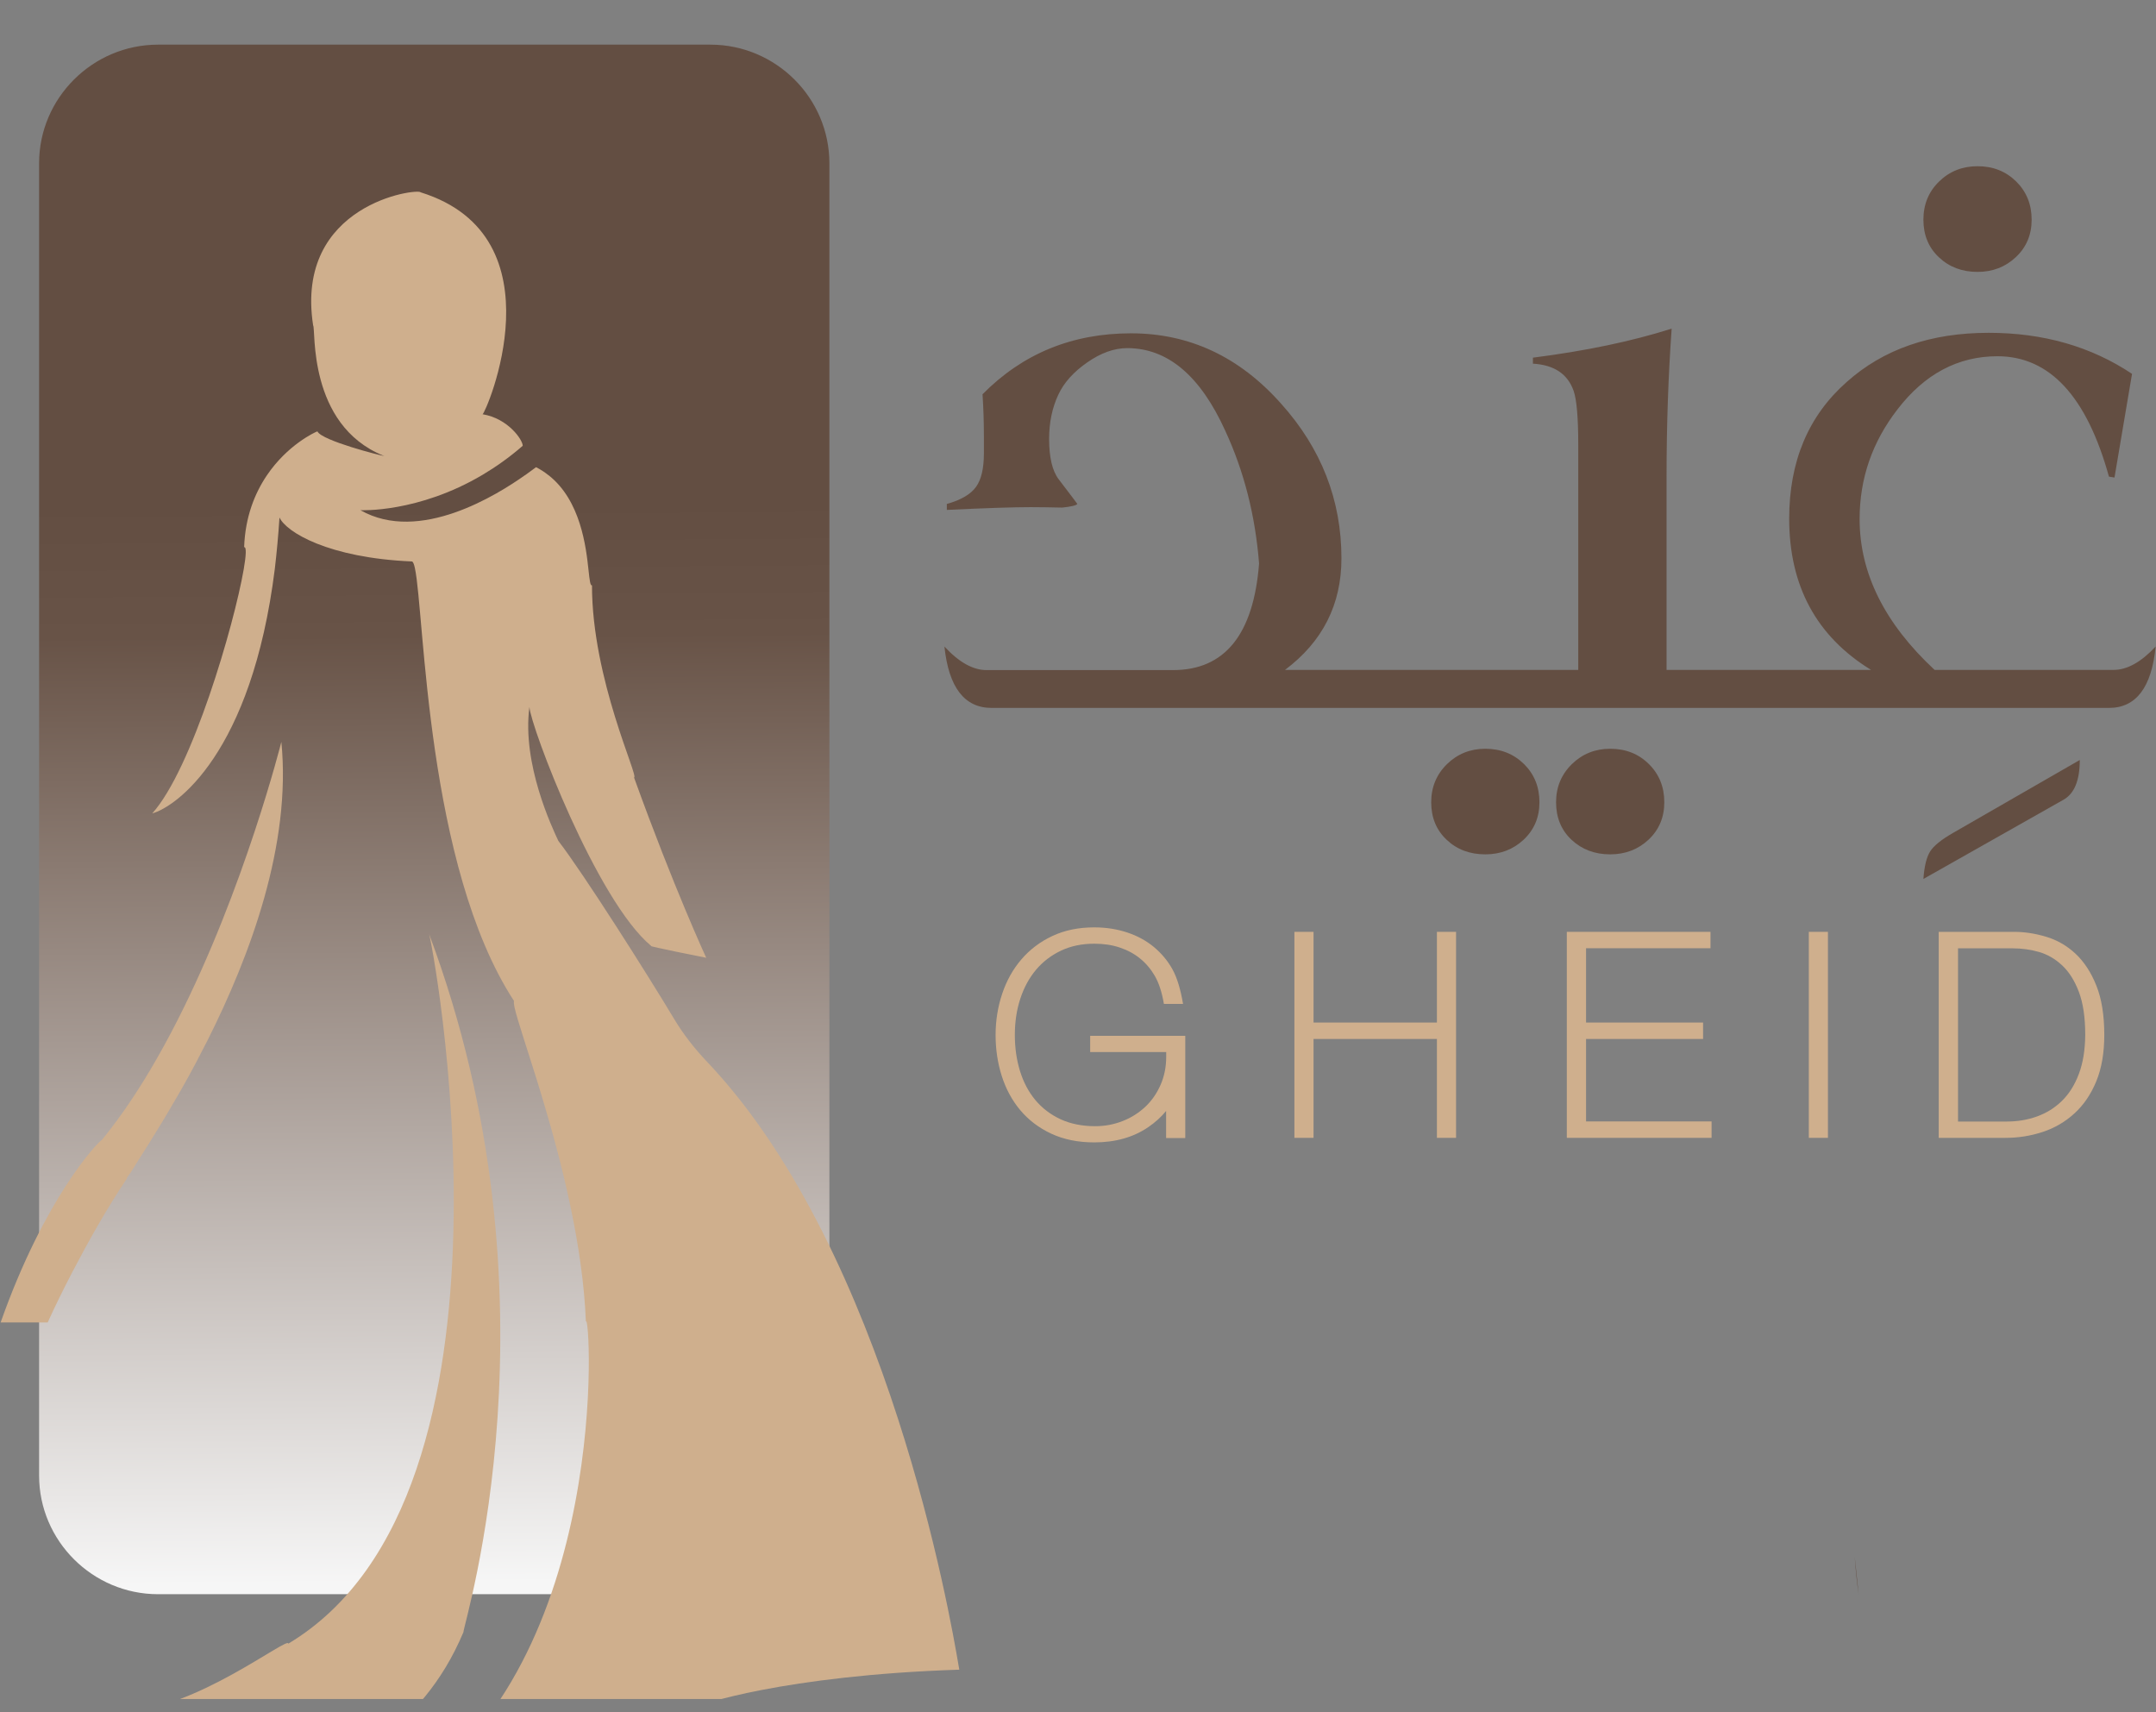 <svg width="68" height="54" viewBox="0 0 68 54" fill="none" xmlns="http://www.w3.org/2000/svg">
<rect x="0" y="0" width="68" height="54" fill="#808080" stroke="none"/>
<g clip-path="url(#clip0_3_80)">
<path d="M4.986 50.277H22.406C24.469 50.277 26.159 48.595 26.159 46.536V5.149C26.159 3.093 24.472 1.408 22.406 1.408H4.986C2.923 1.408 1.233 3.09 1.233 5.149V46.536C1.233 48.592 2.92 50.277 4.986 50.277Z" fill="url(#paint0_linear_3_80)"/>
<path d="M30.256 52.657C24.729 52.837 21.966 53.784 22.011 53.829C15.761 56.4 12.548 56.718 12.773 56.628C19.342 52.384 18.617 41.232 18.479 41.682C18.383 39.277 17.72 36.684 17.133 34.721C16.997 34.262 16.865 33.84 16.743 33.463C16.405 32.392 16.162 31.68 16.213 31.57C13.434 27.309 13.391 19.338 13.087 17.924C13.061 17.794 13.03 17.721 12.996 17.707C10.355 17.595 9.029 16.782 8.815 16.321C8.778 16.894 8.727 17.431 8.668 17.938C7.937 23.785 5.545 25.447 4.802 25.653C6.061 24.252 7.381 19.715 7.686 17.96C7.765 17.505 7.776 17.238 7.7 17.257C7.734 16.295 8.039 15.553 8.414 14.996C9.06 14.037 9.926 13.632 10.011 13.604C10.138 13.896 12.046 14.38 12.116 14.38C12.11 14.374 12.105 14.371 12.093 14.371C9.684 13.393 9.966 10.352 9.876 10.262C9.286 6.426 13.183 5.928 13.27 6.066C17.753 7.464 15.31 13.064 15.22 13.064C16.032 13.199 16.487 13.876 16.487 14.059C16.063 14.428 15.637 14.726 15.223 14.973C13.183 16.183 11.368 16.09 11.368 16.09C13.233 17.153 15.694 15.598 16.56 14.985H16.563C16.777 14.835 16.901 14.734 16.907 14.734C17.051 14.807 17.181 14.892 17.299 14.987C17.302 14.985 17.302 14.985 17.302 14.987C18.315 15.783 18.484 17.246 18.563 17.991C18.597 18.298 18.617 18.483 18.671 18.458C18.671 21.437 20.166 24.519 19.997 24.519C21.255 28.007 22.274 30.206 22.274 30.206C22.274 30.206 20.406 29.835 20.541 29.835C18.809 28.401 16.732 22.899 16.698 22.297C16.458 24.092 17.418 26.108 17.61 26.519C18.402 27.546 20.417 30.724 21.266 32.141C21.551 32.617 21.893 33.053 22.274 33.458C22.276 33.461 22.279 33.463 22.282 33.466C22.66 33.863 23.021 34.285 23.366 34.723C28.572 41.372 30.214 52.493 30.256 52.657Z" fill="#CFAF8D"/>
<path d="M6.552 32.797C6.303 33.289 6.058 33.756 5.815 34.186C5.736 34.327 5.66 34.462 5.581 34.594C4.921 35.744 4.359 36.588 4.134 36.957C4.043 37.1 3.993 37.131 4.004 37.165C3.349 38.144 2.796 39.134 2.283 40.115C2.003 40.65 1.744 41.181 1.504 41.707H0.02C1.394 37.806 3.076 36.02 3.214 35.95C3.256 35.899 3.296 35.848 3.338 35.795C3.832 35.176 4.294 34.487 4.726 33.764C5.028 33.255 5.316 32.732 5.587 32.198C7.714 28.024 8.874 23.397 8.874 23.397C9.196 26.626 7.892 30.13 6.552 32.797Z" fill="#CFAF8D"/>
<path d="M4.018 56.532C4.018 56.532 11.944 57.84 14.616 51.475C14.616 51.205 17.852 40.984 13.529 29.444C13.575 29.399 17.017 47.096 9.091 51.838C9.136 51.568 6.013 54.004 4.018 53.914C4.018 53.869 4.018 56.532 4.018 56.532Z" fill="#CFAF8D"/>
<path d="M58.621 50.277C58.565 49.897 58.525 49.504 58.497 49.09L58.621 50.277Z" fill="#634E42"/>
<path d="M46.847 23.614C46.37 23.614 45.966 23.777 45.636 24.1C45.306 24.424 45.14 24.826 45.14 25.301C45.14 25.785 45.303 26.181 45.628 26.485C45.952 26.792 46.359 26.944 46.847 26.944C47.324 26.944 47.727 26.789 48.057 26.48C48.387 26.17 48.554 25.776 48.554 25.301C48.554 24.817 48.39 24.415 48.066 24.095C47.738 23.774 47.332 23.614 46.847 23.614Z" fill="#634E42"/>
<path d="M50.785 23.614C50.309 23.614 49.905 23.777 49.575 24.1C49.245 24.424 49.078 24.826 49.078 25.301C49.078 25.785 49.242 26.181 49.566 26.485C49.891 26.789 50.297 26.944 50.785 26.944C51.262 26.944 51.666 26.789 51.996 26.48C52.326 26.17 52.492 25.776 52.492 25.301C52.492 24.817 52.329 24.415 52.004 24.095C51.68 23.774 51.274 23.614 50.785 23.614Z" fill="#634E42"/>
<path d="M60.875 26.854C60.763 27.034 60.692 27.321 60.664 27.72L65.085 25.22C65.427 25.026 65.596 24.609 65.596 23.968L61.626 26.252C61.239 26.471 60.988 26.674 60.875 26.854Z" fill="#634E42"/>
<path d="M62.371 8.575C62.848 8.575 63.251 8.42 63.581 8.108C63.911 7.798 64.078 7.405 64.078 6.929C64.078 6.446 63.914 6.043 63.59 5.723C63.263 5.402 62.859 5.242 62.371 5.242C61.894 5.242 61.49 5.402 61.16 5.723C60.83 6.043 60.664 6.446 60.664 6.929C60.664 7.413 60.828 7.81 61.152 8.113C61.479 8.423 61.886 8.575 62.371 8.575Z" fill="#634E42"/>
<path d="M66.662 21.127H61.017C59.442 19.662 58.652 18.078 58.652 16.371C58.652 15.091 59.05 13.938 59.848 12.909C60.703 11.795 61.756 11.235 63 11.235C64.645 11.235 65.816 12.501 66.516 15.032L66.691 15.06L67.244 11.79C65.949 10.926 64.442 10.496 62.721 10.496C60.892 10.496 59.4 11.013 58.24 12.051C57.035 13.117 56.431 14.551 56.431 16.357C56.431 18.481 57.292 20.07 59.013 21.127H54.578H52.563V15.046C52.563 13.426 52.617 11.865 52.724 10.364C51.48 10.76 50.021 11.067 48.348 11.28V11.469C49.019 11.508 49.445 11.795 49.632 12.327C49.727 12.6 49.778 13.165 49.778 14.028V21.127H44.132H40.529C41.717 20.236 42.309 19.063 42.309 17.609C42.309 15.767 41.672 14.138 40.399 12.723C39.087 11.249 37.51 10.512 35.673 10.512C33.814 10.512 32.253 11.154 30.989 12.434C31.018 12.881 31.032 13.319 31.032 13.758V14.296C31.032 14.771 30.95 15.125 30.783 15.356C30.617 15.586 30.312 15.769 29.863 15.893V16.081C31.108 16.022 31.988 15.994 32.505 15.994C32.806 15.994 33.137 16 33.498 16.008C33.78 15.98 33.941 15.941 33.98 15.893C33.961 15.865 33.766 15.606 33.396 15.122C33.193 14.861 33.089 14.433 33.089 13.843C33.089 13.328 33.184 12.864 33.379 12.448C33.554 12.071 33.859 11.73 34.291 11.43C34.722 11.129 35.143 10.979 35.552 10.979C36.827 10.979 37.857 11.848 38.644 13.584C39.237 14.864 39.592 16.259 39.711 17.772C39.536 20.011 38.63 21.133 36.996 21.133H31.116C30.687 21.133 30.244 20.885 29.787 20.39C29.923 21.681 30.419 22.326 31.277 22.326H44.132H54.581H66.516C67.371 22.326 67.862 21.681 67.989 20.39C67.532 20.88 67.089 21.127 66.662 21.127Z" fill="#634E42"/>
<path d="M34.387 33.179H36.782V33.325C36.782 33.646 36.723 33.944 36.604 34.214C36.486 34.484 36.325 34.715 36.119 34.909C35.913 35.1 35.676 35.252 35.405 35.356C35.134 35.463 34.846 35.517 34.542 35.517C34.127 35.517 33.763 35.443 33.447 35.297C33.134 35.151 32.869 34.948 32.657 34.695C32.443 34.439 32.282 34.136 32.172 33.781C32.062 33.427 32.008 33.047 32.008 32.639C32.008 32.231 32.064 31.852 32.18 31.497C32.296 31.143 32.462 30.839 32.677 30.583C32.894 30.327 33.154 30.128 33.464 29.981C33.772 29.835 34.121 29.762 34.514 29.762C34.807 29.762 35.075 29.801 35.318 29.883C35.56 29.965 35.772 30.077 35.958 30.229C36.142 30.378 36.297 30.561 36.424 30.78C36.551 31 36.647 31.292 36.709 31.66H37.313C37.236 31.202 37.126 30.836 36.977 30.566C36.827 30.296 36.63 30.063 36.39 29.863C36.147 29.663 35.868 29.512 35.552 29.408C35.236 29.303 34.889 29.247 34.514 29.247C34.017 29.247 33.577 29.337 33.19 29.52C32.804 29.7 32.479 29.948 32.214 30.257C31.949 30.566 31.748 30.926 31.61 31.337C31.472 31.748 31.401 32.184 31.401 32.642C31.401 33.095 31.466 33.528 31.596 33.936C31.726 34.344 31.921 34.704 32.18 35.013C32.44 35.322 32.764 35.57 33.156 35.753C33.549 35.936 34 36.028 34.514 36.028C35.177 36.028 35.744 35.868 36.212 35.55C36.438 35.396 36.627 35.224 36.779 35.036V35.891H37.383V32.667H34.384V33.179H34.387Z" fill="#CFAF8D"/>
<path d="M45.32 32.248H41.429V29.388H40.825V35.885H41.429V32.766H45.32V35.885H45.924V29.388H45.32V32.248Z" fill="#CFAF8D"/>
<path d="M50.024 32.766H53.715V32.248H50.024V29.905H53.949V29.388H49.417V35.885H53.983V35.367H50.024V32.766Z" fill="#CFAF8D"/>
<path d="M57.653 29.388H57.05V35.885H57.653V29.388Z" fill="#CFAF8D"/>
<path d="M66.118 31.081C65.952 30.665 65.731 30.33 65.461 30.077C65.19 29.824 64.882 29.647 64.535 29.543C64.188 29.439 63.852 29.388 63.525 29.388H61.147V35.885H63.257C63.66 35.885 64.05 35.823 64.425 35.699C64.8 35.576 65.133 35.382 65.424 35.117C65.715 34.853 65.946 34.515 66.115 34.105C66.285 33.694 66.369 33.205 66.369 32.636C66.369 32.018 66.285 31.497 66.118 31.081ZM65.565 33.874C65.433 34.223 65.255 34.504 65.029 34.723C64.803 34.943 64.544 35.103 64.247 35.21C63.951 35.317 63.635 35.37 63.302 35.37H61.756V29.908H63.486C63.773 29.908 64.05 29.948 64.315 30.024C64.58 30.102 64.82 30.24 65.037 30.443C65.255 30.645 65.43 30.921 65.565 31.275C65.701 31.63 65.768 32.085 65.768 32.642C65.763 33.115 65.698 33.525 65.565 33.874Z" fill="#CFAF8D"/>
</g>
<defs>
<linearGradient id="paint0_linear_3_80" x1="13.874" y1="49.927" x2="13.571" y2="8.913" gradientUnits="userSpaceOnUse">
<stop stop-color="#F6F6F6"/>
<stop offset="0.729" stop-color="#685347"/>
<stop offset="0.832" stop-color="#634E42"/>
</linearGradient>
<clipPath id="clip0_3_80">
<rect width="68" height="53.164" fill="white" transform="translate(0 0.418)"/>
</clipPath>
</defs>
</svg>
